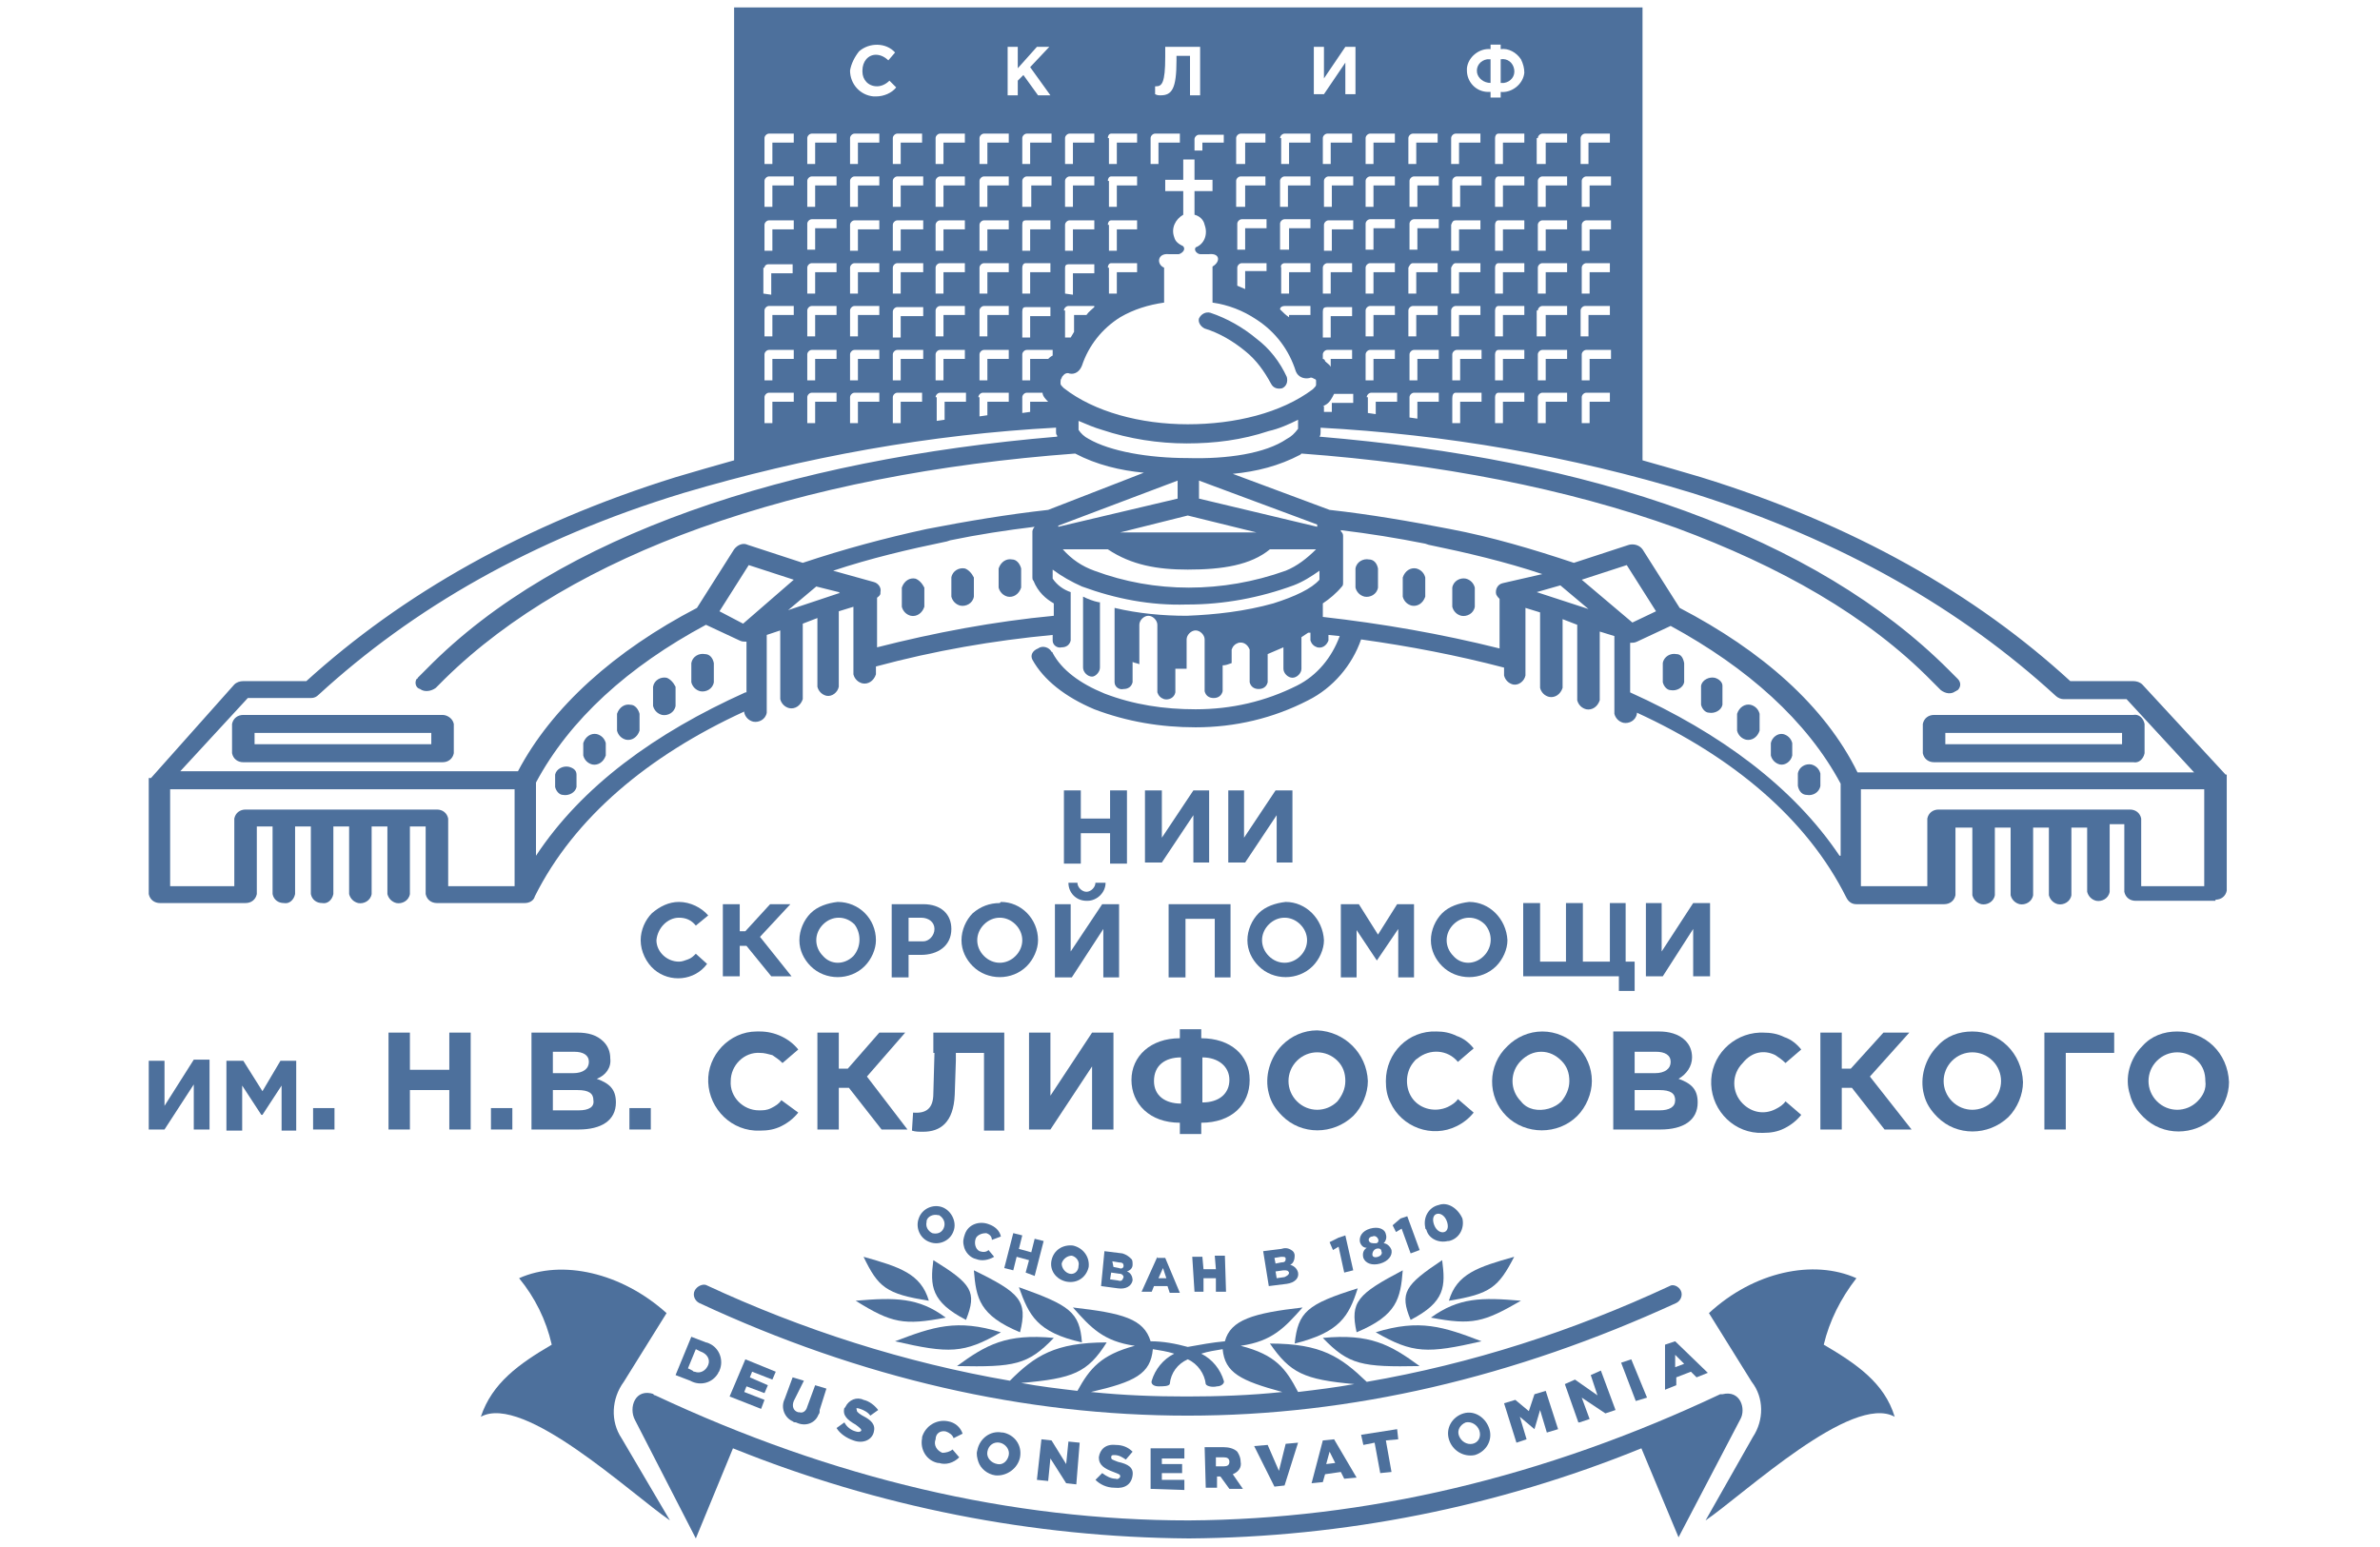 <?xml version="1.0" encoding="UTF-8"?> <svg xmlns="http://www.w3.org/2000/svg" width="320" height="208" viewBox="0 0 320 208" fill="none"><g clip-path="url(#clip0_45_24)"><path d="M219.935 188.369L221.449 187.915L219.33 182.765L217.968 183.219L219.935 188.369Z" fill="#4D709C"></path><path d="M68.887 148.987H66.011V151.865H68.887V148.987Z" fill="#4D709C"></path><path d="M83.87 185.794L89.622 176.554C83.568 171.101 75.546 169.284 69.795 171.859C71.913 174.434 73.427 177.463 74.184 180.796C69.795 183.371 66.162 185.946 64.649 190.49C70.4 187.309 84.778 200.79 90.076 204.425L83.568 193.368C82.054 191.096 82.205 188.066 83.87 185.794Z" fill="#4D709C"></path><path d="M231.589 187.46C231.438 187.46 231.438 187.46 231.287 187.46C207.525 198.669 183.611 204.274 159.849 204.425C135.935 204.425 112.022 198.821 88.108 187.612C88.108 187.612 87.957 187.612 87.806 187.46H87.957C85.384 186.551 84.476 189.278 85.384 190.944L93.557 206.848L98.552 194.731C118.076 202.607 138.811 206.697 159.849 206.848C180.735 206.697 201.319 202.607 220.692 194.731L225.687 206.697L234.011 190.793C234.768 189.429 234.011 186.854 231.589 187.46Z" fill="#4D709C"></path><path d="M26.054 142.474L22.119 148.684V142.625H20V151.865H22.119L26.054 145.806V151.865H28.173V142.474H26.054Z" fill="#4D709C"></path><path d="M103.849 185.491L104.303 184.431L100.216 182.765L98.097 187.763L102.335 189.429L102.789 188.218L100.065 187.157L100.368 186.4L102.789 187.309L103.243 186.249L100.822 185.188L101.124 184.431L103.849 185.491Z" fill="#4D709C"></path><path d="M87.503 148.987H84.627V151.865H87.503V148.987Z" fill="#4D709C"></path><path d="M93.405 173.525C93.103 174.131 93.405 174.888 94.011 175.191C115.805 185.34 137.751 190.338 159.697 190.338C181.643 190.338 203.589 185.188 225.384 175.191C225.989 174.888 226.292 174.131 225.989 173.525C225.686 172.919 224.93 172.616 224.476 172.919C211.459 178.978 197.838 183.371 183.762 185.794C180.281 182.462 177.708 180.644 170.746 180.644C173.47 184.582 175.286 185.491 182.097 186.097C179.524 186.551 177.103 186.854 174.53 187.157C172.865 183.976 171.503 182.159 166.811 180.947C171.049 180.341 172.713 178.524 175.135 175.797C168.476 176.554 165.449 177.463 164.692 180.341C163.027 180.493 161.362 180.796 159.697 181.099C158.032 180.644 156.368 180.341 154.703 180.341C153.795 177.312 150.919 176.554 144.259 175.797C146.681 178.524 148.346 180.341 152.584 180.947C148.043 182.159 146.53 183.976 144.865 187.006C142.292 186.703 139.719 186.4 137.297 185.946C144.259 185.34 146.227 184.582 148.8 180.493C141.838 180.493 139.113 182.31 135.784 185.643C121.708 183.219 107.935 178.826 94.919 172.768C94.465 172.616 93.708 172.919 93.405 173.525ZM155.005 181.401C155.913 181.553 156.973 181.704 157.881 182.007C156.368 182.765 155.308 184.128 154.854 185.643C154.703 186.097 155.157 186.4 155.762 186.4C156.368 186.4 157.124 186.4 157.276 186.097C157.427 184.582 158.335 183.371 159.697 182.765C161.059 183.371 161.968 184.734 162.119 186.097C162.27 186.4 163.027 186.551 163.632 186.4C164.238 186.4 164.692 185.946 164.541 185.643C164.086 184.128 163.027 182.765 161.513 182.007C162.422 181.704 163.481 181.553 164.389 181.401C164.692 184.582 166.811 185.643 172.411 187.157C168.173 187.612 163.784 187.763 159.546 187.763C155.308 187.763 151.07 187.612 146.681 187.157C152.584 185.794 154.703 184.734 155.005 181.401Z" fill="#4D709C"></path><path d="M94.919 180.493L92.951 179.735L90.832 184.885L92.8 185.643C94.162 186.4 95.827 185.946 96.584 184.582C96.584 184.431 96.735 184.431 96.735 184.279C97.341 182.916 96.735 181.25 95.373 180.644C95.07 180.493 94.919 180.493 94.919 180.493ZM95.222 183.522C94.919 184.279 94.162 184.734 93.406 184.431C93.254 184.431 93.254 184.431 93.103 184.279L92.497 183.976L93.557 181.401L94.162 181.704C95.07 182.007 95.524 182.765 95.222 183.522Z" fill="#4D709C"></path><path d="M125.643 141.565L125.492 147.018C125.492 148.987 124.584 149.744 122.768 149.593L122.616 152.016C123.07 152.168 123.524 152.168 124.13 152.168C126.4 152.168 128.216 150.956 128.368 147.169L128.519 142.625V141.565H132.303V152.016H135.027V138.838H125.492V141.565H125.643Z" fill="#4D709C"></path><path d="M256.714 138.838H253.233L248.843 143.685H247.633V138.838H244.757V151.865H247.633V146.26H248.995L253.384 151.865H257.016L251.416 144.746L256.714 138.838Z" fill="#4D709C"></path><path d="M238.703 141.868C239.157 142.171 239.611 142.474 240.065 142.928L242.184 141.11C241.578 140.353 240.822 139.747 239.914 139.444C239.005 138.99 238.097 138.838 237.038 138.838C236.887 138.838 236.735 138.838 236.584 138.838C232.951 138.99 229.924 142.019 230.076 145.806C230.227 149.441 233.254 152.471 237.038 152.319C238.097 152.319 239.005 152.168 239.914 151.713C240.822 151.259 241.578 150.653 242.184 149.896L240.065 148.078C239.762 148.532 239.308 148.835 238.703 149.138C237.189 149.896 235.524 149.593 234.314 148.381C232.8 146.866 232.8 144.443 234.314 142.928C235.524 141.413 237.189 141.11 238.703 141.868Z" fill="#4D709C"></path><path d="M146.378 170.344C146.53 168.981 145.622 167.769 144.259 167.466C142.897 167.315 141.686 168.072 141.384 169.435C141.081 170.799 141.989 172.01 143.351 172.313C144.865 172.616 146.076 171.707 146.378 170.344ZM143.805 171.253C143.2 171.101 142.746 170.496 142.746 169.89C142.897 169.284 143.503 168.829 144.108 168.829C144.714 168.981 145.168 169.587 145.016 170.193C145.016 170.95 144.411 171.404 143.805 171.253Z" fill="#4D709C"></path><path d="M245.211 180.796C245.968 177.615 247.481 174.585 249.6 171.859C243.849 169.284 235.827 170.95 229.773 176.554L235.524 185.794C237.189 187.915 237.189 190.944 235.676 193.216L229.319 204.425C234.616 200.79 248.995 187.309 254.746 190.49C253.384 185.946 249.6 183.371 245.211 180.796Z" fill="#4D709C"></path><path d="M82.054 142.322C82.054 141.413 81.751 140.656 81.146 140.05C80.238 139.141 79.027 138.838 77.665 138.838H71.46V151.865H77.816C80.843 151.865 82.811 150.653 82.811 148.229C82.811 146.412 81.903 145.654 80.238 145.049C81.449 144.594 82.205 143.534 82.054 142.322ZM74.335 141.413H77.211C78.422 141.413 79.178 141.868 79.178 142.776C79.178 143.685 78.422 144.291 77.059 144.291H74.335V141.413ZM77.816 149.29H74.335V146.563H77.665C79.178 146.563 79.784 147.018 79.784 147.926C79.935 148.835 79.178 149.29 77.816 149.29Z" fill="#4D709C"></path><path d="M112.627 121.268C111.265 121.419 109.903 121.874 108.995 122.782C108.087 123.691 107.481 125.054 107.481 126.418C107.481 127.781 108.087 128.993 108.995 129.901C110.962 131.871 114.292 131.871 116.26 129.901C117.168 128.993 117.773 127.629 117.773 126.418C117.773 123.54 115.503 121.268 112.627 121.268ZM114.746 128.538C113.535 129.75 111.719 129.75 110.66 128.538C109.449 127.326 109.449 125.509 110.66 124.297C111.87 123.085 113.687 123.085 114.897 124.297C115.806 125.509 115.806 127.326 114.746 128.538Z" fill="#4D709C"></path><path d="M124.13 121.571H119.892V131.416H122.162V128.387H123.827C126.097 128.387 127.914 127.175 127.914 124.903C127.914 122.934 126.552 121.571 124.13 121.571ZM124.13 126.569C123.979 126.569 123.979 126.569 124.13 126.569C123.979 126.569 122.162 126.569 122.162 126.569V123.388H123.827C124.887 123.388 125.643 123.994 125.643 124.903C125.643 125.812 124.887 126.569 124.13 126.569Z" fill="#4D709C"></path><path d="M113.989 143.685H112.779V138.838H109.903V151.865H112.779V146.26H114.141L118.53 151.865H122.011L116.562 144.746L121.708 138.838H118.227L113.989 143.685Z" fill="#4D709C"></path><path d="M187.849 192.156L183.005 192.913L183.308 194.276L184.822 193.974L185.578 198.063L187.092 197.912L186.335 193.671L188 193.519L187.849 192.156Z" fill="#4D709C"></path><path d="M137.146 195.943C137.146 195.791 137.146 195.791 137.146 195.943C137.449 194.276 136.389 192.913 134.876 192.61H134.724C133.211 192.307 131.697 193.368 131.395 195.034C131.243 195.488 131.395 196.094 131.546 196.549C131.849 197.457 132.757 198.215 133.816 198.366C135.33 198.518 136.843 197.457 137.146 195.943ZM132.757 195.185C132.908 194.276 133.665 193.822 134.422 193.974C135.179 194.125 135.784 194.882 135.633 195.64C135.481 196.397 134.876 197.003 134.119 196.851C133.211 196.7 132.606 195.943 132.757 195.185Z" fill="#4D709C"></path><path d="M172.714 199.729L174.53 193.974L172.865 194.125L171.957 197.76L170.443 194.276L168.627 194.428L171.352 199.881L172.714 199.729Z" fill="#4D709C"></path><path d="M35.287 146.715L32.714 142.625H30.443V152.016H32.562V145.957L35.135 149.896H35.287L37.86 145.957V152.016H39.827V142.625H37.708L35.287 146.715Z" fill="#4D709C"></path><path d="M44.973 148.987H42.097V151.865H44.973V148.987Z" fill="#4D709C"></path><path d="M176.346 199.426L177.859 199.275L178.162 198.215L180.281 197.912L180.735 198.821L182.4 198.669L179.373 193.519L177.859 193.671L176.346 199.426ZM178.768 195.185L179.524 196.7L178.314 196.851L178.768 195.185Z" fill="#4D709C"></path><path d="M217.211 189.581L215.243 184.279L213.881 184.885L214.789 187.612L211.762 185.491L210.4 186.097L212.216 191.247H212.368L213.73 190.793L212.67 187.915L215.849 190.035L217.211 189.581Z" fill="#4D709C"></path><path d="M141.384 193.671L140.022 193.519L139.416 198.972L140.93 199.124L141.232 196.094L143.351 199.426L144.714 199.578L145.168 193.974L143.654 193.822L143.351 196.851L141.384 193.671Z" fill="#4D709C"></path><path d="M163.481 198.518H164.087L165.297 200.184H167.114L165.752 198.215C166.508 197.912 166.962 197.306 166.811 196.549C166.811 196.094 166.66 195.64 166.357 195.185C165.903 194.731 165.146 194.579 164.541 194.579H161.968L162.119 200.032H163.633V198.518H163.481ZM163.481 195.943H164.541C164.995 195.943 165.297 196.094 165.297 196.549C165.297 197.003 164.995 197.154 164.541 197.154H163.481V195.943Z" fill="#4D709C"></path><path d="M149.86 195.64C150.465 195.64 150.919 195.943 151.373 196.246L152.281 195.185C151.676 194.579 150.919 194.277 150.011 194.277C148.649 194.125 147.892 194.882 147.741 195.943C147.741 197.003 148.497 197.457 149.708 197.912C150.465 198.215 150.616 198.215 150.616 198.518C150.616 198.669 150.314 198.972 150.011 198.821C149.406 198.821 148.8 198.518 148.195 198.063L147.287 198.972C147.892 199.578 148.8 200.032 149.86 200.032C151.222 200.184 152.13 199.578 152.281 198.366C152.433 197.306 151.676 196.852 150.314 196.549C149.557 196.246 149.406 196.246 149.406 195.943C149.406 195.64 149.557 195.64 149.86 195.64Z" fill="#4D709C"></path><path d="M159.243 196.094V194.731H154.703V200.335V200.184L159.243 200.335V198.972H156.216V198.063H158.941V196.851H156.216V196.094H159.243Z" fill="#4D709C"></path><path d="M136.995 173.071C138.357 176.857 139.416 179.129 145.47 180.493C145.168 176.403 143.805 175.494 136.995 173.071Z" fill="#4D709C"></path><path d="M108.087 185.643L106.573 185.188L105.514 188.066C104.908 189.278 105.514 190.641 106.573 191.096C106.725 191.247 106.876 191.247 107.027 191.247C108.238 191.853 109.6 191.399 110.054 190.187C110.206 190.035 110.206 189.884 110.206 189.581L111.114 186.703L109.6 186.249L108.541 189.126C108.389 189.732 107.935 190.035 107.481 189.884H107.33C106.725 189.732 106.422 189.126 106.725 188.369L108.087 185.643Z" fill="#4D709C"></path><path d="M207.07 189.581L207.978 192.61L209.492 192.156L207.827 187.006L206.314 187.46L205.557 189.732L203.741 188.218L202.227 188.672L203.892 193.974L205.254 193.519L204.346 190.49L206.314 192.156L207.07 189.581Z" fill="#4D709C"></path><path d="M60.411 143.837H55.114V138.838H52.238V151.865H55.114V146.563H60.411V151.865H63.286V138.838H60.411V143.837Z" fill="#4D709C"></path><path d="M115.654 189.429C116.108 189.581 116.714 189.884 117.016 190.338L118.076 189.581C117.622 188.975 116.865 188.369 116.108 188.218C115.2 187.763 114.141 188.218 113.687 189.126C113.687 189.126 113.687 189.278 113.535 189.278C113.233 190.338 113.989 190.944 115.049 191.55C115.654 192.004 115.806 192.156 115.806 192.307C115.806 192.459 115.503 192.61 115.049 192.459C114.443 192.307 113.838 191.853 113.535 191.247L112.476 192.004C112.93 192.762 113.838 193.368 114.746 193.671C115.957 194.125 117.168 193.671 117.47 192.61C117.773 191.55 117.168 190.944 115.957 190.338C115.2 189.884 115.2 189.732 115.2 189.581C115.049 189.278 115.2 189.278 115.654 189.429Z" fill="#4D709C"></path><path d="M196.778 190.035C195.265 190.49 194.357 192.004 194.811 193.519C195.265 195.034 196.778 195.943 198.292 195.64C199.805 195.185 200.714 193.671 200.26 192.156C199.805 190.641 198.292 189.581 196.778 190.035ZM197.989 194.125C197.233 194.276 196.476 193.822 196.173 193.065C195.87 192.307 196.324 191.55 197.081 191.247C197.838 191.096 198.595 191.55 198.897 192.307C199.2 193.216 198.746 193.974 197.989 194.125Z" fill="#4D709C"></path><path d="M127.157 192.459C127.611 192.61 128.065 192.913 128.216 193.368L129.427 192.762C129.124 191.853 128.368 191.247 127.459 191.096C125.946 190.793 124.432 191.701 123.978 193.216C123.978 193.216 123.978 193.216 123.978 193.368C123.676 194.882 124.584 196.397 126.097 196.7C126.097 196.7 126.097 196.7 126.249 196.7C127.157 197.003 128.216 196.7 128.973 195.943L128.065 194.882C127.762 195.185 127.157 195.337 126.703 195.337C125.946 195.034 125.492 194.276 125.795 193.519C125.795 192.762 126.4 192.307 127.157 192.459Z" fill="#4D709C"></path><path d="M127.157 177.16C123.525 174.434 120.346 174.434 115.049 174.888C119.892 177.918 121.557 178.221 127.157 177.16Z" fill="#4D709C"></path><path d="M197.535 121.268C196.173 121.419 194.811 121.874 193.903 122.782C192.995 123.691 192.389 125.054 192.389 126.418C192.389 127.781 192.995 128.993 193.903 129.901C195.87 131.871 199.2 131.871 201.168 129.901C202.076 128.993 202.681 127.629 202.681 126.418C202.53 123.54 200.259 121.268 197.535 121.268ZM199.503 128.538C198.292 129.75 196.476 129.75 195.416 128.538C194.205 127.326 194.205 125.509 195.416 124.297C196.627 123.085 198.443 123.085 199.654 124.297C200.713 125.509 200.713 127.326 199.503 128.538Z" fill="#4D709C"></path><path d="M185.276 125.66L182.703 121.571H180.281V131.416H182.4V125.054L185.124 129.144L188 124.903V131.416H190.119V121.571H187.849L185.276 125.66Z" fill="#4D709C"></path><path d="M143.049 106.272V116.118H145.319V112.028H149.254V116.118H151.525V106.272H149.254V110.059H145.319V106.272H143.049Z" fill="#4D709C"></path><path d="M221.297 121.419V131.265H223.568L227.654 124.903V131.265H229.924V121.419H227.654L223.416 127.932V121.419H221.297Z" fill="#4D709C"></path><path d="M192.389 177.16C197.989 178.221 199.503 177.766 204.497 174.888C199.2 174.434 196.173 174.434 192.389 177.16Z" fill="#4D709C"></path><path d="M141.687 179.887C135.33 179.281 132.606 180.796 128.67 183.674C136.389 183.825 138.206 183.522 141.687 179.887Z" fill="#4D709C"></path><path d="M153.946 106.272V115.966H156.216L160.454 109.604V115.966H162.573V106.272H160.454L156.216 112.634V106.272H153.946Z" fill="#4D709C"></path><path d="M174.076 168.829C174.076 168.526 173.924 168.224 173.622 168.072C173.168 167.769 172.714 167.769 172.26 167.921L169.838 168.224L170.595 172.919L173.016 172.616C174.076 172.465 174.681 171.859 174.53 171.101C174.378 170.496 173.924 170.193 173.47 170.041C173.924 169.89 174.076 169.284 174.076 168.829ZM171.351 169.132L172.26 168.981C172.714 168.981 172.865 168.981 172.865 169.284C172.865 169.587 172.714 169.738 172.26 169.738L171.503 169.89L171.351 169.132ZM172.714 171.707L171.654 171.859L171.503 170.95L172.562 170.799C173.016 170.799 173.168 170.799 173.319 171.101C173.319 171.404 173.016 171.556 172.714 171.707Z" fill="#4D709C"></path><path d="M165.146 106.272V115.966H167.416L171.654 109.604V115.966H173.773V106.272H171.503L167.265 112.634V106.272H165.146Z" fill="#4D709C"></path><path d="M204.8 121.419V131.265H217.665V133.234H219.784V129.296H218.573V121.419H216.454V129.296H212.822V121.419H210.551V129.296H207.07V121.419H204.8Z" fill="#4D709C"></path><path d="M177.103 138.535C175.287 138.535 173.622 139.293 172.411 140.504C170.746 142.171 169.989 144.746 170.595 147.018C170.897 148.229 171.503 149.138 172.411 150.047C174.984 152.622 179.222 152.622 181.946 150.047C183.157 148.835 183.914 147.018 183.914 145.351C183.762 141.565 180.735 138.687 177.103 138.535ZM179.827 142.625C180.584 143.382 180.887 144.291 180.887 145.351C180.887 146.412 180.433 147.321 179.827 148.078C178.314 149.593 175.892 149.593 174.379 148.078C172.865 146.563 172.865 144.14 174.379 142.625C175.892 141.11 178.314 141.11 179.827 142.625Z" fill="#4D709C"></path><path d="M186.335 145.351C186.335 146.412 186.487 147.321 186.941 148.229C188.454 151.562 192.541 153.076 195.87 151.41C196.778 150.956 197.535 150.35 198.141 149.593L196.022 147.775C195.719 148.229 195.265 148.532 194.66 148.835C192.995 149.593 191.027 149.138 189.968 147.775C188.908 146.412 188.908 144.291 189.968 142.928C190.119 142.776 190.27 142.474 190.573 142.322C192.238 140.959 194.66 141.11 196.022 142.776L198.141 140.959C197.535 140.201 196.778 139.596 195.87 139.293C194.962 138.838 194.054 138.687 193.146 138.687C189.362 138.535 186.335 141.565 186.335 145.351Z" fill="#4D709C"></path><path d="M265.189 138.687C263.373 138.687 261.708 139.293 260.497 140.656C258.833 142.322 258.076 144.897 258.681 147.169C258.984 148.381 259.589 149.29 260.497 150.199C263.07 152.774 267.308 152.774 270.033 150.199C271.243 148.987 272 147.169 272 145.503C271.849 141.565 268.822 138.687 265.189 138.687ZM267.914 148.078C266.4 149.593 263.979 149.593 262.465 148.078C260.951 146.563 260.951 144.14 262.465 142.625C263.979 141.11 266.4 141.11 267.914 142.625C269.427 144.14 269.427 146.563 267.914 148.078Z" fill="#4D709C"></path><path d="M180.886 166.103L179.978 166.406L178.768 167.012L179.222 168.072L179.978 167.618L180.735 171.101L181.946 170.798L180.886 166.103Z" fill="#4D709C"></path><path d="M190.876 183.674C186.941 180.796 184.216 179.281 177.86 179.887C181.341 183.522 183.157 183.825 190.876 183.674Z" fill="#4D709C"></path><path d="M202.53 150.047C205.103 152.622 209.492 152.622 212.065 150.047C213.276 148.835 214.033 147.018 214.033 145.351C214.033 141.716 211.006 138.687 207.373 138.687C205.557 138.687 203.892 139.444 202.681 140.656C199.957 143.231 199.957 147.472 202.53 150.047ZM204.497 142.625C205.254 141.868 206.162 141.413 207.222 141.413C208.281 141.413 209.189 141.868 209.946 142.625C210.703 143.382 211.006 144.291 211.006 145.351C211.006 146.412 210.551 147.321 209.946 148.078C209.038 148.987 207.524 149.441 206.162 149.138C205.557 148.987 204.951 148.684 204.497 148.078C202.984 146.563 202.984 144.14 204.497 142.625Z" fill="#4D709C"></path><path d="M216.908 151.865H223.265C226.292 151.865 228.26 150.653 228.26 148.229C228.26 146.412 227.351 145.654 225.687 145.049C226.746 144.443 227.503 143.382 227.503 142.171C227.503 141.262 227.2 140.504 226.595 139.899C225.687 138.99 224.324 138.687 223.114 138.687H216.908V151.865ZM219.784 141.413H222.66C223.87 141.413 224.627 141.868 224.627 142.776C224.627 143.685 223.87 144.291 222.508 144.291H219.784V141.413ZM219.784 146.563H223.114C224.627 146.563 225.233 147.018 225.233 147.926C225.233 148.835 224.476 149.29 223.114 149.29H219.784V146.563Z" fill="#4D709C"></path><path d="M174.076 180.644C180.13 179.129 181.341 177.009 182.551 173.222C175.741 175.343 174.53 176.403 174.076 180.644Z" fill="#4D709C"></path><path d="M203.589 168.981C198.746 170.344 195.87 171.253 194.811 174.888C200.411 173.979 201.47 173.071 203.589 168.981Z" fill="#4D709C"></path><path d="M189.665 177.463C194.357 175.04 194.357 172.919 193.903 169.435C188.908 172.768 188.151 173.828 189.665 177.463Z" fill="#4D709C"></path><path d="M186.335 165.952C186.184 165.194 185.276 164.891 184.216 165.194C183.157 165.497 182.703 166.254 182.854 167.012C183.005 167.466 183.308 167.769 183.762 167.769C183.308 168.072 183.157 168.527 183.308 169.132C183.611 169.89 184.519 170.193 185.578 169.89C186.638 169.587 187.243 168.829 187.092 168.072C186.941 167.618 186.486 167.163 186.032 167.163C186.335 166.86 186.486 166.406 186.335 165.952ZM184.065 166.86C183.914 166.557 184.216 166.254 184.519 166.254C184.822 166.103 185.124 166.254 185.276 166.557C185.427 166.86 185.276 167.163 184.973 167.163C184.519 167.163 184.216 167.163 184.065 166.86ZM185.276 168.981C184.822 169.132 184.519 168.981 184.519 168.678C184.519 168.375 184.67 168.072 184.973 167.921C185.427 167.769 185.73 167.921 185.73 168.224C185.881 168.527 185.73 168.829 185.276 168.981Z" fill="#4D709C"></path><path d="M188.303 163.831L187.243 164.74L187.697 165.649L188.454 165.194L189.665 168.526L190.876 168.072L189.211 163.528L188.303 163.831Z" fill="#4D709C"></path><path d="M193.449 162.013C192.086 162.316 191.33 163.679 191.632 165.043C191.632 165.194 191.632 165.194 191.784 165.346C192.086 166.557 193.449 167.163 194.659 166.86H194.811C196.173 166.557 196.93 165.194 196.627 163.831C196.022 162.468 194.659 161.559 193.449 162.013ZM194.205 165.649C193.751 165.8 193.146 165.497 192.843 164.74C192.541 163.982 192.692 163.376 193.146 163.225C193.6 163.074 194.205 163.376 194.508 164.134C194.811 164.891 194.659 165.497 194.205 165.649Z" fill="#4D709C"></path><path d="M182.4 179.129C187.849 176.857 188.303 174.585 188.605 170.799C182.551 173.979 181.492 175.04 182.4 179.129Z" fill="#4D709C"></path><path d="M199.2 180.341C194.054 178.372 190.876 177.312 184.973 179.129C189.968 182.007 191.935 182.007 199.2 180.341Z" fill="#4D709C"></path><path d="M125.492 169.435C125.038 172.919 125.189 175.04 129.881 177.463C131.395 173.676 130.638 172.616 125.492 169.435Z" fill="#4D709C"></path><path d="M126.703 162.316C125.492 161.862 123.978 162.468 123.524 163.831C123.07 165.043 123.676 166.557 125.038 167.012C126.249 167.466 127.762 166.86 128.216 165.497C128.67 164.285 127.914 162.771 126.703 162.316ZM126.854 165.194C126.551 165.8 125.946 165.951 125.341 165.8C124.735 165.497 124.432 164.891 124.584 164.285C124.584 164.285 124.584 164.285 124.584 164.134C124.735 163.528 125.492 163.225 126.097 163.376C126.097 163.376 126.097 163.376 126.249 163.376C127.005 163.831 127.157 164.588 126.854 165.194Z" fill="#4D709C"></path><path d="M132.606 165.8C133.06 165.951 133.362 166.254 133.362 166.709L134.573 166.254C134.422 165.497 133.816 164.891 132.908 164.588C131.697 164.134 130.184 164.588 129.73 165.951C129.579 166.406 129.427 166.86 129.579 167.466C129.73 168.375 130.487 169.132 131.243 169.284C132 169.587 132.908 169.435 133.665 168.981L132.908 168.072C132.606 168.375 132.152 168.375 131.697 168.224C131.092 167.921 130.941 167.012 131.243 166.406C131.546 165.951 132.152 165.8 132.606 165.8Z" fill="#4D709C"></path><path d="M141.838 131.416H144.108L148.346 124.903V131.416H150.465V121.571H148.195L143.957 127.932V121.571H141.838V131.416Z" fill="#4D709C"></path><path d="M136.238 165.8L135.027 170.496L136.238 170.799L136.692 168.981L138.357 169.435L137.903 171.101L139.114 171.556L140.324 166.86L139.114 166.557L138.66 168.375L136.995 167.921L137.449 166.103L136.238 165.8Z" fill="#4D709C"></path><path d="M137.146 179.129C138.206 174.888 137.146 173.828 130.941 170.799C131.243 174.585 131.697 176.857 137.146 179.129Z" fill="#4D709C"></path><path d="M134.573 179.129C128.67 177.312 125.492 178.372 120.346 180.341C127.611 182.007 129.578 182.007 134.573 179.129Z" fill="#4D709C"></path><path d="M91.287 123.388C92.195 123.388 92.951 123.691 93.557 124.449L95.222 123.085C94.314 122.025 92.8 121.268 91.287 121.268C89.924 121.268 88.714 121.874 87.654 122.782C86.746 123.691 86.141 125.054 86.141 126.418C86.141 127.932 86.897 129.447 87.957 130.356C90.076 132.174 93.406 131.871 95.07 129.599L93.557 128.235C93.254 128.538 92.951 128.841 92.497 128.993C92.043 129.144 91.741 129.296 91.287 129.296C89.622 129.296 88.26 127.932 88.26 126.418C88.411 124.751 89.773 123.388 91.287 123.388Z" fill="#4D709C"></path><path d="M223.87 180.796V186.854L225.384 186.249V185.188L227.351 184.431L228.108 185.188L229.622 184.582L225.233 180.341L223.87 180.796ZM225.233 182.159L226.443 183.371L225.233 183.825V182.159Z" fill="#4D709C"></path><path d="M97.189 121.571V131.265H99.46V127.175H100.368L103.697 131.265H106.422L102.184 125.963L106.27 121.571H103.546L100.216 125.206H99.46V121.571H97.189Z" fill="#4D709C"></path><path d="M116.108 168.981C118.076 173.071 119.135 173.979 124.887 174.888C123.827 171.253 120.951 170.344 116.108 168.981Z" fill="#4D709C"></path><path d="M138.357 138.838V151.865H141.233L146.833 143.382V151.865H149.708V138.838H146.833L141.233 147.321V138.838H138.357Z" fill="#4D709C"></path><path d="M148.649 118.693H147.286C147.286 119.299 146.681 119.904 146.076 119.904C145.47 119.904 144.865 119.299 144.865 118.693H143.654C143.654 120.056 144.714 121.116 146.076 121.116H146.227C147.438 121.116 148.649 120.056 148.649 118.693Z" fill="#4D709C"></path><path d="M130.789 122.782C129.881 123.691 129.276 125.054 129.276 126.418C129.276 127.781 129.881 128.993 130.789 129.901C132.757 131.871 136.086 131.871 138.054 129.901C138.962 128.993 139.568 127.629 139.568 126.418C139.568 123.54 137.297 121.268 134.573 121.268L134.422 121.419C133.059 121.419 131.849 121.874 130.789 122.782ZM136.541 124.297C137.146 124.903 137.449 125.66 137.449 126.418C137.449 127.175 137.146 127.932 136.541 128.538C135.935 129.144 135.178 129.447 134.422 129.447C133.665 129.447 132.908 129.144 132.303 128.538C131.092 127.326 131.092 125.509 132.303 124.297C132.908 123.691 133.665 123.388 134.422 123.388C135.178 123.388 135.935 123.691 136.541 124.297Z" fill="#4D709C"></path><path d="M172.865 121.268C171.503 121.419 170.141 121.874 169.233 122.782C168.324 123.691 167.719 125.054 167.719 126.418C167.719 127.781 168.324 128.993 169.233 129.901C171.2 131.871 174.53 131.871 176.497 129.901C177.405 128.993 178.011 127.629 178.011 126.418C177.86 123.54 175.589 121.268 172.865 121.268ZM174.833 128.538C174.227 129.144 173.47 129.447 172.714 129.447C171.957 129.447 171.2 129.144 170.595 128.538C169.384 127.326 169.384 125.509 170.595 124.297C171.2 123.691 171.957 123.388 172.714 123.388C173.47 123.388 174.227 123.691 174.833 124.297C175.438 124.903 175.741 125.66 175.741 126.418C175.741 127.175 175.438 127.932 174.833 128.538Z" fill="#4D709C"></path><path d="M163.481 173.676H164.843L164.692 168.829H163.33L163.481 170.647H161.816L161.665 168.981H160.303L160.605 173.676H161.816V171.859H163.481V173.676Z" fill="#4D709C"></path><path d="M157.125 131.265V131.416H159.395V123.54H163.33V131.416H165.449V121.571H157.125V131.265Z" fill="#4D709C"></path><path d="M152.13 145.2C152.13 148.381 154.551 150.956 158.638 150.956V152.471H161.514V150.956C165.6 150.956 168.022 148.532 168.022 145.2C168.022 141.868 165.449 139.596 161.514 139.596V138.384H158.638V139.596C154.703 139.596 152.13 142.019 152.13 145.2ZM161.665 142.171C163.784 142.171 165.297 143.382 165.297 145.2C165.297 147.018 163.935 148.229 161.665 148.229V142.171ZM158.789 142.171V148.381C156.67 148.381 155.157 147.321 155.157 145.351C155.157 143.231 156.67 142.171 158.789 142.171Z" fill="#4D709C"></path><path d="M150.919 168.526L148.497 168.224L148.043 172.919L150.313 173.222C151.373 173.374 152.13 172.919 152.281 172.162C152.281 171.556 151.978 171.101 151.524 170.95C151.978 170.799 152.281 170.496 152.281 170.041C152.281 169.738 152.281 169.435 152.13 169.284C151.676 168.829 151.373 168.678 150.919 168.526ZM149.557 169.587L150.465 169.738C150.919 169.738 151.07 169.89 151.07 170.193C151.07 170.496 150.768 170.647 150.465 170.496L149.708 170.344L149.557 169.587ZM150.313 172.162L149.254 172.01L149.405 171.101L150.465 171.253C150.919 171.253 151.07 171.556 151.07 171.707C150.919 172.162 150.768 172.313 150.313 172.162Z" fill="#4D709C"></path><path d="M95.222 145.503C95.373 149.138 98.4 152.168 102.184 152.016C103.243 152.016 104.151 151.865 105.06 151.41C105.968 150.956 106.724 150.35 107.33 149.593L105.06 147.926C104.757 148.381 104.303 148.684 103.697 148.987C103.092 149.29 102.638 149.29 102.033 149.29C99.914 149.29 98.097 147.472 98.249 145.351C98.249 143.231 100.065 141.413 102.184 141.565C102.789 141.565 103.243 141.716 103.849 141.868C104.303 142.171 104.757 142.474 105.211 142.928L107.33 141.11C106.119 139.596 104.151 138.687 102.184 138.687C102.033 138.687 101.881 138.687 101.73 138.687C98.097 138.687 95.07 141.868 95.222 145.503Z" fill="#4D709C"></path><path d="M155.611 168.981L153.492 173.676H154.854L155.157 172.919H156.973L157.276 173.828H158.638L156.67 169.132H155.611V168.981ZM155.762 171.859L156.368 170.496L156.822 171.859H155.762Z" fill="#4D709C"></path><path d="M274.876 151.865H277.751V141.565H284.26V138.838H274.876V151.865Z" fill="#4D709C"></path><path d="M230.53 91.125C229.773 90.974 228.865 91.428 228.714 92.185V94.76C228.865 95.366 229.319 95.821 229.773 95.821C230.53 95.972 231.438 95.518 231.589 94.76V92.185C231.589 91.731 231.135 91.276 230.53 91.125Z" fill="#4D709C"></path><path d="M225.384 87.944C224.627 87.793 223.719 88.247 223.568 89.156V91.731C223.719 92.337 224.173 92.791 224.627 92.791C225.384 92.943 226.292 92.488 226.443 91.731V89.156C226.292 88.398 225.989 87.944 225.384 87.944Z" fill="#4D709C"></path><path d="M190.422 76.432C189.665 76.281 188.908 76.735 188.605 77.644V80.219C188.757 80.825 189.211 81.279 189.816 81.431C190.573 81.582 191.33 81.128 191.632 80.219V77.644C191.481 77.038 191.027 76.584 190.422 76.432Z" fill="#4D709C"></path><path d="M129.73 76.432C128.973 76.281 128.065 76.735 127.914 77.644V80.219C128.065 80.825 128.519 81.279 129.124 81.431C129.881 81.582 130.789 81.128 130.941 80.219V77.644C130.638 77.038 130.184 76.584 129.73 76.432Z" fill="#4D709C"></path><path d="M136.086 75.221C135.33 75.069 134.573 75.523 134.27 76.432V79.007C134.422 79.613 134.876 80.068 135.481 80.219C136.238 80.371 136.995 79.916 137.297 79.007V76.432C137.146 75.826 136.692 75.221 136.086 75.221Z" fill="#4D709C"></path><path d="M184.065 75.221C183.308 75.069 182.4 75.523 182.249 76.432V79.007C182.4 79.613 182.854 80.068 183.46 80.219C184.216 80.371 185.124 79.916 185.276 79.007V76.432C185.124 75.675 184.67 75.221 184.065 75.221Z" fill="#4D709C"></path><path d="M59.503 96.124H32.714C31.957 96.124 31.352 96.578 31.2 97.335V101.274C31.352 102.031 31.957 102.485 32.714 102.485H59.503C60.26 102.485 60.865 102.031 61.016 101.274V97.335C60.865 96.578 60.108 96.124 59.503 96.124ZM57.989 100.062H34.227V98.547H57.989V100.062Z" fill="#4D709C"></path><path d="M147.892 89.762V80.977H147.741C146.984 80.825 146.227 80.522 145.622 80.219V89.762C145.622 90.368 146.227 90.974 146.832 90.974C147.286 90.974 147.892 90.368 147.892 89.762Z" fill="#4D709C"></path><path d="M292.735 138.687C290.919 138.687 289.254 139.293 288.043 140.656C286.379 142.322 285.622 144.897 286.379 147.169C286.681 148.381 287.287 149.29 288.195 150.199C290.768 152.774 295.006 152.774 297.73 150.199C298.941 148.987 299.697 147.169 299.697 145.503C299.546 141.565 296.519 138.687 292.735 138.687ZM295.46 148.078C293.946 149.593 291.524 149.593 290.011 148.078C288.497 146.563 288.497 144.14 290.011 142.625C291.524 141.11 293.946 141.11 295.46 142.625C296.216 143.382 296.519 144.291 296.519 145.351C296.67 146.412 296.216 147.321 295.46 148.078Z" fill="#4D709C"></path><path d="M297.881 120.965C298.638 120.965 299.243 120.51 299.395 119.753V104.454C299.395 104.303 299.395 104.303 299.395 104.151H299.243L288.043 92.034C287.741 91.731 287.286 91.579 286.832 91.579H278.357C265.643 79.916 249.297 70.525 228.713 64.163C226.141 63.406 223.568 62.648 220.843 61.891V8.271V5.544V1H98.703V61.891C95.978 62.648 93.405 63.406 90.832 64.163C70.4 70.525 54.054 79.916 41.189 91.579H32.714C32.26 91.579 31.805 91.731 31.503 92.034L20.303 104.606H20C20 104.757 20 104.757 20 104.909V120.207C20.151 120.965 20.757 121.419 21.514 121.419H33.016C33.773 121.419 34.378 120.965 34.53 120.207V111.119H36.649V120.207C36.8 120.965 37.405 121.419 38.162 121.419C38.919 121.571 39.524 120.965 39.676 120.207V111.119H41.795V120.207C41.946 120.965 42.551 121.419 43.308 121.419C44.065 121.571 44.67 120.965 44.822 120.207V111.119H46.941V120.207C47.092 120.813 47.546 121.268 48.151 121.419C48.908 121.571 49.816 121.116 49.968 120.207V111.119H52.087V120.207C52.238 120.813 52.692 121.268 53.297 121.419C54.054 121.571 54.962 121.116 55.114 120.207V111.119H57.232V120.056V120.207C57.384 120.965 57.989 121.419 58.746 121.419H70.551C71.157 121.419 71.762 121.116 71.913 120.51C77.211 109.907 87.2 101.576 100.065 95.669V95.821C100.216 96.427 100.67 96.881 101.276 97.032C102.032 97.184 102.941 96.729 103.092 95.821V85.369L104.908 84.763V94.003C105.059 94.609 105.514 95.063 106.119 95.215C106.876 95.366 107.632 94.912 107.935 94.003V83.854L109.903 83.097V92.337C110.054 92.943 110.508 93.397 111.114 93.549C111.87 93.7 112.627 93.094 112.778 92.337V82.188L114.746 81.582V90.671C114.897 91.276 115.351 91.731 115.957 91.882C116.714 92.034 117.47 91.579 117.773 90.671V89.61C125.643 87.49 133.514 86.126 141.535 85.369V86.126C141.535 86.732 142.141 87.187 142.746 87.035C143.351 87.035 143.805 86.732 143.957 86.126V79.613C143.049 79.31 142.141 78.704 141.535 77.796V76.584C142.746 77.493 144.108 78.25 145.47 78.856C150.011 80.522 154.703 81.431 159.546 81.279H159.697C164.541 81.279 169.384 80.371 173.924 78.704C175.135 78.25 176.346 77.493 177.405 76.735V77.947C176.346 79.159 174.076 80.219 171.2 81.128C167.416 82.188 163.481 82.643 159.546 82.794C156.368 82.794 153.038 82.491 149.859 81.734V90.519V90.671V91.731C149.859 92.337 150.465 92.791 151.07 92.64C151.676 92.64 152.13 92.337 152.281 91.731V89.004C152.584 89.156 152.886 89.156 153.189 89.307V84.157C153.189 84.157 153.189 84.157 153.189 84.006C153.189 83.4 153.795 82.794 154.4 82.794C155.005 82.794 155.611 83.4 155.611 84.006V93.094C155.762 93.549 156.065 93.852 156.519 94.003C157.124 94.154 157.881 93.852 158.032 93.094V89.913H159.546V85.975C159.546 85.369 160.151 84.763 160.757 84.763C161.362 84.763 161.968 85.369 161.968 85.975V92.943C162.119 93.549 162.573 93.852 163.178 93.852C163.784 93.852 164.238 93.549 164.389 92.943V89.459C164.843 89.459 165.146 89.307 165.6 89.156V87.338C165.751 86.884 166.054 86.581 166.508 86.429C167.114 86.278 167.719 86.581 168.022 87.338V91.731C168.173 92.337 168.627 92.64 169.232 92.64C169.838 92.64 170.292 92.337 170.443 91.731V87.944C171.2 87.641 171.805 87.338 172.562 87.035V89.913C172.562 90.519 173.168 91.125 173.773 91.125C174.378 91.125 174.984 90.519 174.984 89.913V85.672L175.892 85.066H176.195V86.126C176.346 86.581 176.649 86.884 177.103 87.035C177.708 87.187 178.314 86.884 178.616 86.126V85.369L180.13 85.521C179.07 88.398 177.103 90.822 174.378 92.185C170.141 94.306 165.6 95.366 160.757 95.366C156.519 95.366 152.432 94.76 148.497 93.246C145.168 91.882 142.746 90.065 141.535 87.793C141.535 87.793 141.535 87.641 141.384 87.641C141.081 87.035 140.173 86.732 139.568 87.187C138.811 87.49 138.508 88.096 138.811 88.701C140.324 91.428 143.2 93.7 147.135 95.366C151.524 97.032 156.065 97.79 160.757 97.79C166.054 97.79 171.2 96.578 175.892 94.154C179.222 92.488 181.795 89.459 183.005 85.975C189.514 86.884 195.87 88.096 202.227 89.762V90.822C202.378 91.428 202.832 91.882 203.438 92.034C204.195 92.185 204.951 91.579 205.103 90.822V81.734L207.07 82.34V92.488C207.222 93.094 207.676 93.549 208.281 93.7C209.038 93.852 209.795 93.397 210.097 92.488V83.249L212.065 84.006V94.154C212.216 94.76 212.67 95.215 213.276 95.366C214.032 95.518 214.789 95.063 215.092 94.154V84.915L217.059 85.521V95.972C217.211 96.578 217.665 97.032 218.27 97.184C219.027 97.335 219.935 96.881 220.086 95.972V95.821C232.951 101.728 242.941 110.059 248.238 120.662C248.541 121.268 248.995 121.571 249.6 121.571H261.405C262.162 121.571 262.768 121.116 262.919 120.359V120.207V111.271H265.189V120.359C265.341 120.965 265.795 121.419 266.4 121.571C267.157 121.722 268.065 121.268 268.216 120.359V111.271H270.335V120.359C270.486 120.965 270.941 121.419 271.546 121.571C272.303 121.722 273.211 121.268 273.362 120.359V111.271H275.481V120.359C275.632 120.965 276.086 121.419 276.692 121.571C277.449 121.722 278.357 121.268 278.508 120.359V111.271H280.627V119.904C280.778 120.51 281.232 120.965 281.838 121.116C282.595 121.268 283.503 120.813 283.654 119.904V110.816H285.622V119.904C285.773 120.662 286.378 121.116 287.135 121.116H297.881V120.965ZM213.73 48.259V51.137H212.67V47.653C212.67 47.35 212.973 47.047 213.276 47.047H216.605V48.259H213.73ZM216.454 52.954V54.015H213.73V56.893H212.67V53.409C212.67 53.106 212.973 52.803 213.276 52.803H216.454V52.954ZM213.73 30.84V33.718H212.67V30.234C212.67 29.931 212.973 29.628 213.276 29.628H216.605V30.84H213.73ZM216.454 35.384V36.596H213.73V39.474H212.67V35.99C212.67 35.687 212.973 35.384 213.276 35.384H216.454ZM213.73 24.932V27.81H212.67V24.326C212.67 24.023 212.973 23.721 213.276 23.721H216.605V24.932H213.73ZM212.519 18.571C212.519 18.268 212.822 17.965 213.124 17.965H216.454V19.177H213.578V22.054H212.519V18.571ZM212.519 41.746C212.519 41.443 212.822 41.14 213.124 41.14H216.454V42.352H213.578V45.229H212.519V41.746ZM207.827 48.259V51.137H206.768V47.653C206.768 47.35 207.07 47.047 207.373 47.047H210.703V48.259H207.827ZM210.703 52.954V54.015H207.827V56.893H206.768V53.409C206.768 53.106 207.07 52.803 207.373 52.803H210.703V52.954ZM207.827 30.84V33.718H206.768V30.234C206.768 29.931 207.07 29.628 207.373 29.628H210.703V30.84H207.827ZM210.703 35.384V36.596H207.827V39.474H206.768V35.99C206.768 35.687 207.07 35.384 207.373 35.384H210.703ZM207.827 24.932V27.81H206.768V24.326C206.768 24.023 207.07 23.721 207.373 23.721H210.703V24.932H207.827ZM206.768 18.571C206.768 18.268 207.07 17.965 207.373 17.965H210.703V19.177H207.827V22.054H206.616V18.571H206.768ZM206.768 41.746C206.768 41.443 207.07 41.14 207.373 41.14H210.703V42.352H207.827V45.229H206.616V41.746H206.768ZM201.016 53.409C201.016 53.106 201.168 52.803 201.47 52.803H204.951V54.015H202.076V56.893H201.016V53.409ZM201.016 45.229V41.746C201.016 41.443 201.168 41.14 201.47 41.14H204.951V42.352H202.076V45.229H201.016ZM202.076 48.259V51.137H201.016V47.653C201.016 47.35 201.168 47.047 201.47 47.047H204.951V48.259H202.076ZM202.076 36.596V39.474H201.016V35.99C201.016 35.687 201.168 35.384 201.47 35.384H204.951V36.596H202.076ZM201.016 22.054V18.571C201.016 18.268 201.168 17.965 201.47 17.965H204.951V19.177H202.076V22.054H201.016ZM202.076 30.84V33.718H201.016V30.234C201.016 29.931 201.168 29.628 201.47 29.628H204.951V30.84H202.076ZM202.076 24.932V27.81H201.016V24.326C201.016 24.023 201.168 23.721 201.47 23.721H204.951V24.932H202.076ZM197.232 9.179C197.384 7.665 198.897 6.453 200.411 6.604V5.999H201.773V6.604C202.832 6.453 203.892 7.059 204.497 7.968C204.8 8.574 204.951 9.179 204.951 9.785C204.8 11.3 203.286 12.512 201.773 12.36V13.118H200.411V12.36C200.259 12.36 200.259 12.36 200.108 12.36C198.443 12.36 197.232 10.997 197.232 9.482C197.232 9.331 197.232 9.179 197.232 9.179ZM195.719 29.628H199.049V30.84H196.173V33.718H195.114V30.234C195.265 29.779 195.416 29.628 195.719 29.628ZM195.265 27.81V24.326C195.265 24.023 195.568 23.721 195.87 23.721H199.2V24.932H196.324V27.81H195.265ZM195.719 35.384H199.049V36.596H196.173V39.474H195.114V35.99C195.265 35.687 195.416 35.384 195.719 35.384ZM195.719 52.803H199.2V54.015H196.324V56.893H195.719H195.265V53.56C195.265 53.106 195.416 52.803 195.719 52.803ZM195.265 51.137V47.653C195.265 47.35 195.568 47.047 195.87 47.047H199.2V48.259H196.324V51.137H195.265ZM195.114 18.571C195.114 18.268 195.416 17.965 195.719 17.965H199.049V19.177H196.173V22.054H195.114V18.571ZM195.114 41.746C195.114 41.443 195.416 41.14 195.719 41.14H199.049V42.352H196.173V45.229H195.114V41.746ZM189.968 35.384H193.297V36.596H190.422V39.474H189.362V35.99C189.514 35.687 189.665 35.384 189.968 35.384ZM189.514 33.566V30.082C189.514 29.779 189.816 29.477 190.119 29.477H193.449V30.688H190.573V33.566H189.514ZM189.514 53.409C189.514 53.106 189.816 52.803 190.119 52.803H193.449V54.015H190.573V56.287L189.514 56.135V53.409ZM189.514 51.137V47.653C189.514 47.35 189.816 47.047 190.119 47.047H193.449V48.259H190.573V51.137H189.514ZM193.449 24.932H190.573V27.81H189.514V24.326C189.514 24.023 189.816 23.721 190.119 23.721H193.449V24.932ZM189.362 18.571C189.362 18.268 189.665 17.965 189.968 17.965H193.297V19.177H190.422V22.054H189.362V18.571ZM189.362 41.746C189.362 41.443 189.665 41.14 189.968 41.14H193.297V42.352H190.422V45.229H189.362V41.746ZM184.216 35.384H187.546V36.596H184.67V39.474H183.611V35.99C183.611 35.687 183.914 35.384 184.216 35.384ZM183.611 33.566V30.082C183.611 29.779 183.914 29.477 184.216 29.477H187.546V30.688H184.67V33.566H183.611ZM183.762 53.409C183.762 53.106 184.065 52.803 184.368 52.803H187.849V54.015H184.973V55.681L183.914 55.529V53.409H183.762ZM183.611 51.137V47.653C183.611 47.35 183.914 47.047 184.216 47.047H187.546V48.259H184.67V51.137H183.611ZM187.546 24.932H184.67V27.81H183.611V24.326C183.611 24.023 183.914 23.721 184.216 23.721H187.546V24.932ZM183.611 18.571C183.611 18.268 183.914 17.965 184.216 17.965H187.546V19.177H184.67V22.054H183.611V18.571ZM183.611 41.746C183.611 41.443 183.914 41.14 184.216 41.14H187.546V42.352H184.67V45.229H183.611V41.746ZM176.649 6.301H178.011V10.543L180.886 6.301H182.249V12.663H180.886V8.422L178.011 12.663H176.649V6.301ZM179.07 30.84V33.718H178.011V30.234C178.011 29.931 178.314 29.628 178.616 29.628H181.946V30.84H179.07ZM181.795 35.384V36.596H178.919V39.474H177.859V35.99C177.859 35.687 178.162 35.384 178.465 35.384H181.795ZM179.07 24.932V27.81H178.011V24.326C178.011 24.023 178.314 23.721 178.616 23.721H181.946V24.932H179.07ZM181.795 19.177H178.919V22.054H177.859V18.571C177.859 18.268 178.162 17.965 178.465 17.965H181.795V19.177ZM178.465 41.291H181.795V42.503H178.919V45.381H177.859V41.897C177.859 41.443 178.011 41.291 178.465 41.291ZM177.859 48.259V47.653C177.859 47.35 178.162 47.047 178.465 47.047H181.795V48.259H178.919V49.319C178.768 49.016 178.465 48.865 178.162 48.562C178.162 48.41 178.011 48.259 177.859 48.259ZM177.859 54.621L178.162 54.469C178.768 54.166 179.07 53.56 179.373 52.954H181.946V54.166H179.07V55.378H178.011V54.621H177.859ZM172.714 35.384H176.195V36.596H173.319V39.474H172.259V35.99C172.108 35.687 172.411 35.384 172.714 35.384ZM172.108 33.566V30.082C172.108 29.779 172.411 29.477 172.714 29.477H176.195V30.688H173.319V33.566H172.108ZM172.108 41.594C172.108 41.291 172.411 41.14 172.714 41.14H176.195V42.352H173.319V42.654C172.865 42.352 172.562 42.048 172.108 41.594ZM176.043 24.932H173.168V27.81H172.108V24.326C172.108 24.023 172.411 23.721 172.714 23.721H176.195V24.932H176.043ZM172.108 18.571C172.108 18.268 172.411 17.965 172.714 17.965H176.195V19.177H173.319V22.054H172.259V18.571H172.108ZM166.357 35.99C166.357 35.687 166.659 35.384 166.962 35.384H170.292V36.444H167.416V38.868L166.357 38.413V35.99ZM166.357 33.566V30.082C166.357 29.779 166.659 29.477 166.962 29.477H170.292V30.688H167.416V33.566H166.357ZM170.292 24.932H167.416V27.81H166.205V24.326C166.205 24.023 166.508 23.721 166.811 23.721H170.141V24.932H170.292ZM166.205 18.571C166.205 18.268 166.508 17.965 166.811 17.965H170.141V19.177H167.416V22.054H166.205V18.571ZM155.308 11.603H155.459C156.216 11.603 156.67 11.149 156.67 7.665V6.301H161.362V12.815H160V7.513H158.184V8.119C158.184 11.906 157.578 12.815 156.065 12.815C155.762 12.815 155.611 12.815 155.308 12.663V11.603ZM164.541 17.965V19.177H161.665V20.237H160.605V18.722C160.605 18.419 160.908 18.116 161.211 18.116H164.541V17.965ZM154.703 18.571C154.703 18.268 155.005 17.965 155.308 17.965H158.638V19.177H155.762V22.054H154.703V18.571ZM148.951 18.571C148.951 18.268 149.103 17.965 149.405 17.965H152.886V19.177H150.162V22.054H149.103V18.571H148.951ZM148.951 24.326C148.951 24.023 149.103 23.721 149.405 23.721H152.886V24.932H150.162V27.81H149.103V24.326H148.951ZM148.951 30.234C148.951 29.931 149.103 29.628 149.405 29.628H152.886V30.84H150.162V33.718H149.103V30.234H148.951ZM148.951 35.99C148.951 35.687 149.103 35.384 149.405 35.384H152.886V36.596H150.162V39.474H149.103V35.99H148.951ZM143.2 18.571C143.2 18.268 143.503 17.965 143.805 17.965H147.135V19.177H144.259V22.054H143.2V18.571ZM147.135 23.721V24.932H144.259V27.81H143.2V24.326C143.2 24.023 143.503 23.721 143.805 23.721H147.135ZM143.2 30.234C143.2 29.931 143.503 29.628 143.805 29.628H147.135V30.84H144.259V33.718H143.2V30.234ZM143.2 39.474V35.99C143.2 35.687 143.351 35.535 143.654 35.535H147.135V36.747H144.259V39.625L143.2 39.474ZM143.049 41.746C143.049 41.443 143.351 41.14 143.654 41.14H147.135V41.291C146.832 41.594 146.378 41.897 146.076 42.352H144.411V44.623L143.957 45.381H143.2V41.746H143.049ZM142.746 50.834C142.746 50.682 142.897 50.531 143.049 50.379C143.2 50.228 143.503 50.077 143.805 50.228C144.562 50.379 145.168 49.925 145.47 49.168C146.378 46.441 148.195 44.169 150.616 42.654C152.432 41.594 154.4 40.988 156.519 40.685V39.171V35.99C155.459 35.535 155.611 34.021 157.124 34.172H158.486C158.638 34.172 159.546 33.718 159.092 33.112C158.486 32.809 158.032 32.506 157.881 31.9C157.427 30.688 158.032 29.477 159.092 28.871V25.69H156.67V24.175H159.092V21.448H160.605V24.175H163.027V25.69H160.605V28.871C161.211 29.022 161.816 29.477 161.968 30.234C162.422 31.446 161.968 32.809 160.757 33.263C160.454 33.718 161.059 34.172 161.362 34.172H162.573C164.086 34.021 164.086 35.232 163.027 35.838V40.685C165.146 40.988 167.114 41.746 168.93 42.957C171.503 44.623 173.319 47.047 174.227 49.925C174.53 50.682 175.286 50.985 176.043 50.834C176.346 50.682 176.497 50.834 176.8 50.985C176.951 50.985 176.951 51.137 176.951 51.288C176.951 51.44 176.951 51.591 176.951 51.743C176.951 51.894 176.8 52.046 176.649 52.197L176.497 52.349C172.259 55.529 166.054 57.044 159.697 57.044C153.341 57.044 147.135 55.378 143.049 52.197L142.897 52.046C142.746 51.894 142.595 51.743 142.595 51.591C142.595 51.137 142.595 50.985 142.746 50.834ZM159.697 61.588C154.4 61.588 149.254 60.679 146.378 59.013C145.773 58.71 145.319 58.256 145.016 57.801V56.59C146.076 57.044 147.135 57.498 148.195 57.801C151.827 59.013 155.762 59.619 159.546 59.619C163.33 59.619 166.962 59.165 170.595 57.953C171.957 57.65 173.319 57.044 174.53 56.438V57.65C174.076 58.256 173.622 58.71 173.016 59.013C170.141 60.982 164.995 61.74 159.697 61.588ZM159.697 69.313L168.93 71.585H150.616L159.697 69.313ZM140.93 48.259H138.508V51.137H137.449V47.653C137.449 47.35 137.751 47.047 138.054 47.047H141.535V47.804C141.232 47.956 141.081 48.107 140.93 48.259ZM140.93 54.015H138.508V55.378L137.449 55.529V53.409C137.449 53.106 137.751 52.803 138.054 52.803H140.173C140.173 53.257 140.627 53.712 140.93 54.015ZM137.903 29.628H141.232V30.84H138.508V33.718H137.449V30.234C137.449 29.779 137.6 29.628 137.903 29.628ZM137.449 27.81V24.326C137.449 24.023 137.751 23.721 138.054 23.721H141.384V24.932H138.659V27.81H137.449ZM137.903 35.384H141.232V36.596H138.508V39.474H137.449V35.99C137.449 35.687 137.6 35.384 137.903 35.384ZM137.903 41.291H141.232V42.503H138.508V45.381H137.449V41.897C137.449 41.443 137.6 41.291 137.903 41.291ZM141.232 19.177H138.508V22.054H137.449V18.571C137.449 18.268 137.751 17.965 138.054 17.965H141.384V19.177H141.232ZM135.33 6.301H136.843V9.179L139.416 6.301H141.081L138.508 9.028L141.232 12.815H139.568L137.6 10.088L136.843 10.846V12.815H135.481V6.301H135.33ZM131.697 18.571C131.697 18.268 132 17.965 132.303 17.965H135.632V19.177H132.757V22.054H131.697V18.571ZM131.697 24.326C131.697 24.023 132 23.721 132.303 23.721H135.632V24.932H132.757V27.81H131.697V24.326ZM131.697 30.234C131.697 29.931 132 29.628 132.303 29.628H135.632V30.84H132.757V33.718H131.697V30.234ZM131.697 35.99C131.697 35.687 132 35.384 132.303 35.384H135.632V36.596H132.757V39.474H131.697V35.99ZM131.697 41.746C131.697 41.443 132 41.14 132.303 41.14H135.632V42.352H132.757V45.229H131.697V41.746ZM131.697 47.653C131.697 47.35 132 47.047 132.303 47.047H135.632V48.259H132.757V51.137H131.697V47.653ZM131.546 53.409C131.546 53.106 131.849 52.803 132.151 52.803H135.632V54.015H132.757V55.832L131.697 55.984V53.409H131.546ZM125.795 18.571C125.795 18.268 126.097 17.965 126.4 17.965H129.73V19.177H126.854V22.054H125.795V18.571ZM125.795 24.326C125.795 24.023 126.097 23.721 126.4 23.721H129.73V24.932H126.854V27.81H125.795V24.326ZM125.795 30.234C125.795 29.931 126.097 29.628 126.4 29.628H129.73V30.84H126.854V33.718H125.795V30.234ZM125.795 35.99C125.795 35.687 126.097 35.384 126.4 35.384H129.73V36.596H126.854V39.474H125.795V35.99ZM125.795 41.746C125.795 41.443 126.097 41.14 126.4 41.14H129.73V42.352H126.854V45.229H125.795V41.746ZM129.73 47.047V48.259H126.854V51.137H125.795V47.653C125.795 47.35 126.097 47.047 126.4 47.047H129.73ZM125.795 53.409C125.795 53.106 126.097 52.803 126.4 52.803H129.881V54.015H127.005V56.438L125.946 56.59V53.409H125.795ZM123.978 17.965V19.177H121.103V22.054H120.043V18.571C120.043 18.268 120.346 17.965 120.649 17.965H123.978ZM121.103 48.259V51.137H120.043V47.653C120.043 47.35 120.346 47.047 120.649 47.047H124.13V48.259H121.103ZM123.978 52.954V54.015H121.103V56.893H120.043V53.409C120.043 53.106 120.346 52.803 120.649 52.803H123.978V52.954ZM121.103 42.503V45.381H120.043V41.897C120.043 41.594 120.346 41.291 120.649 41.291H124.13V42.503H121.103ZM121.103 36.596V39.474H120.043V35.99C120.043 35.687 120.346 35.384 120.649 35.384H124.13V36.596H121.103ZM121.103 30.84V33.718H120.043V30.234C120.043 29.931 120.346 29.628 120.649 29.628H124.13V30.84H121.103ZM121.103 24.932V27.81H120.043V24.326C120.043 24.023 120.346 23.721 120.649 23.721H124.13V24.932H121.103ZM115.503 6.907C116.865 5.696 119.135 5.696 120.346 7.059L119.438 8.119C118.984 7.665 118.378 7.362 117.773 7.362C116.714 7.362 115.957 8.271 115.957 9.482C115.957 9.482 115.957 9.482 115.957 9.634C115.957 10.694 116.714 11.603 117.924 11.603C118.53 11.603 119.135 11.3 119.589 10.846L120.497 11.754C119.892 12.512 118.832 12.966 117.773 12.966C117.622 12.966 117.622 12.966 117.47 12.966C115.654 12.815 114.292 11.3 114.292 9.482C114.443 8.574 114.897 7.665 115.503 6.907ZM114.292 18.571C114.292 18.268 114.595 17.965 114.897 17.965H118.227V19.177H115.351V22.054H114.292V18.571ZM114.292 24.326C114.292 24.023 114.595 23.721 114.897 23.721H118.227V24.932H115.351V27.81H114.292V24.326ZM114.292 30.234C114.292 29.931 114.595 29.628 114.897 29.628H118.227V30.84H115.351V33.718H114.292V30.234ZM114.292 35.99C114.292 35.687 114.595 35.384 114.897 35.384H118.227V36.596H115.351V39.474H114.292V35.99ZM114.292 41.746C114.292 41.443 114.595 41.14 114.897 41.14H118.227V42.352H115.351V45.229H114.292V41.746ZM114.292 47.653C114.292 47.35 114.595 47.047 114.897 47.047H118.227V48.259H115.351V51.137H114.292V47.653ZM114.292 53.409C114.292 53.106 114.595 52.803 114.897 52.803H118.227V54.015H115.351V56.893H114.292V53.409ZM108.541 18.571C108.541 18.268 108.843 17.965 109.146 17.965H112.476V19.177H109.6V22.054H108.541V18.571ZM108.541 24.326C108.541 24.023 108.843 23.721 109.146 23.721H112.476V24.932H109.6V27.81H108.541V24.326ZM108.541 33.566V30.082C108.541 29.779 108.843 29.477 109.146 29.477H112.476V30.688H109.6V33.566H108.541ZM108.541 39.474V35.99C108.541 35.687 108.843 35.384 109.146 35.384H112.476V36.596H109.6V39.474H108.541ZM108.541 45.229V41.746C108.541 41.443 108.843 41.14 109.146 41.14H112.476V42.352H109.6V45.229H108.541ZM108.541 47.653C108.541 47.35 108.843 47.047 109.146 47.047H112.476V48.259H109.6V51.137H108.541V47.653ZM108.541 56.893V53.409C108.541 53.106 108.843 52.803 109.146 52.803H112.476V54.015H109.6V56.893H108.541ZM102.789 18.571C102.789 18.268 103.092 17.965 103.395 17.965H106.724V19.177H103.849V22.054H102.789V18.571ZM102.789 24.326C102.789 24.023 103.092 23.721 103.395 23.721H106.724V24.932H103.849V27.81H102.789V24.326ZM102.789 30.234C102.789 29.931 103.092 29.628 103.395 29.628H106.724V30.84H103.849V33.718H102.789V30.234ZM102.789 35.99C102.789 35.687 103.092 35.535 103.243 35.535H106.573V36.747H103.697V39.625L102.638 39.474V35.99H102.789ZM102.789 41.746C102.789 41.443 103.092 41.14 103.395 41.14H106.724V42.352H103.849V45.229H102.789V41.746ZM106.724 47.047V48.259H103.849V51.137H102.789V47.653C102.789 47.35 103.092 47.047 103.395 47.047H106.724ZM102.789 53.409C102.789 53.106 103.092 52.803 103.395 52.803H106.724V54.015H103.849V56.893H102.789V53.409ZM69.189 119.147H60.26V110.059C60.108 109.301 59.503 108.847 58.746 108.847H33.016C32.26 108.847 31.654 109.301 31.503 110.059C31.503 110.059 31.503 110.059 31.503 110.21V119.147H22.876V106.121H69.189V119.147ZM100.216 93.094C88.108 98.547 78.27 105.666 72.065 115.057V105.212C76.605 96.729 84.476 89.61 94.919 84.006L99.46 86.126C99.762 86.278 100.065 86.278 100.368 86.278V93.094H100.216ZM99.913 83.854L96.735 82.188L100.67 75.978L106.724 77.947L99.913 83.854ZM112.93 79.765H112.778L105.968 82.037L109.751 78.856L112.778 79.613L112.93 79.765ZM141.686 81.128V82.794C133.665 83.552 125.643 85.066 117.924 87.035V80.371C118.076 80.219 118.378 80.068 118.378 79.765C118.378 79.765 118.378 79.765 118.378 79.613C118.53 79.007 118.076 78.401 117.47 78.25L112.022 76.735C117.016 75.069 122.162 73.857 127.308 72.797L127.762 72.646C131.395 71.888 135.33 71.282 139.114 70.828C138.962 70.979 138.811 71.282 138.811 71.434V72.04C138.811 72.191 138.811 72.343 138.811 72.494V77.644C138.811 77.796 138.811 77.947 138.962 78.099C139.568 79.613 140.627 80.522 141.686 81.128ZM140.93 68.556C135.481 69.162 130.032 70.071 124.584 71.131C118.984 72.343 113.384 73.857 107.935 75.675L100.519 73.251C99.913 72.948 99.157 73.251 98.703 73.857L93.708 81.734C82.659 87.49 74.184 95.063 69.643 103.697H24.238L33.319 93.852H41.795C42.249 93.852 42.551 93.7 42.854 93.397C55.416 81.885 71.46 72.494 91.892 66.284C108.238 61.437 125.038 58.407 141.989 57.498V58.104C141.989 58.256 141.989 58.407 142.141 58.559V58.71C124.13 60.225 107.178 63.557 92.8 68.707C78.422 73.857 66.314 80.825 57.384 89.913L56.778 90.519L56.173 91.125C56.173 91.125 56.173 91.276 56.022 91.276C55.719 91.731 55.87 92.488 56.476 92.64C57.081 93.094 57.989 92.943 58.595 92.488L59.2 91.882L59.805 91.276C68.432 82.794 80.238 75.978 94.162 70.979C108.995 65.678 126.097 62.346 144.562 60.982C147.438 62.497 150.616 63.254 153.795 63.557L140.93 68.556ZM142.292 70.677L158.335 64.618V67.041L142.292 70.828V70.677ZM172.865 76.735C168.627 78.25 164.238 79.007 159.849 79.007C155.459 79.007 151.222 78.25 147.135 76.735C145.47 76.129 144.108 75.221 142.897 73.857H148.951C152.13 75.978 155.611 76.584 159.697 76.584C164.389 76.584 168.173 75.978 170.746 73.857H176.951C175.741 75.069 174.378 76.129 172.865 76.735ZM161.211 67.041V64.618L177.103 70.525V70.828L161.211 67.041ZM202.076 78.401C201.319 78.553 201.016 79.31 201.168 79.916C201.319 80.219 201.47 80.371 201.622 80.522V87.187C193.751 85.218 185.881 83.854 177.859 82.946V81.128C178.768 80.522 179.676 79.765 180.432 78.856C180.584 78.704 180.584 78.553 180.584 78.25V72.948C180.584 72.797 180.584 72.646 180.584 72.494V72.04C180.584 71.737 180.432 71.585 180.281 71.434V71.282C184.065 71.737 187.849 72.343 191.632 73.1L192.086 73.251C197.232 74.312 202.378 75.523 207.373 77.19L202.076 78.401ZM206.616 79.613L209.795 78.704L213.578 81.885L206.616 79.613ZM212.67 77.947L218.724 75.978L222.659 82.188L219.481 83.703L212.67 77.947ZM247.33 115.057C241.124 105.818 231.286 98.547 219.178 93.094V86.429C219.481 86.429 219.784 86.429 220.086 86.278L224.627 84.157C234.919 89.762 242.941 96.881 247.481 105.363V115.057H247.33ZM225.838 81.734L220.843 73.857C220.389 73.251 219.632 73.1 219.027 73.251L211.611 75.675C206.162 73.857 200.562 72.191 194.962 71.131C189.514 70.071 184.216 69.162 178.768 68.556L165.751 63.709C168.93 63.406 171.957 62.648 174.832 61.134L174.984 60.982C193.449 62.346 210.703 65.678 225.384 70.979C239.308 76.129 251.113 82.794 259.741 91.579L260.346 92.185L260.951 92.791C261.557 93.246 262.314 93.397 262.919 92.943C263.07 92.943 263.07 92.791 263.222 92.791C263.676 92.337 263.676 91.731 263.222 91.276L262.616 90.671L262.011 90.065C253.081 81.128 241.124 74.009 226.595 68.707C212.065 63.406 195.416 60.225 177.405 58.71C177.557 58.559 177.557 58.256 177.557 58.104V57.498H177.405C194.357 58.407 211.157 61.285 227.503 66.284C247.784 72.646 263.827 82.037 276.389 93.549C276.692 93.852 277.146 94.003 277.449 94.003H285.924L295.005 103.849H249.751C245.362 94.912 236.886 87.49 225.838 81.734ZM260.649 108.847C259.892 108.847 259.286 109.301 259.135 110.059V119.147H250.205V106.121H296.368V119.147H287.892V110.059C287.741 109.301 287.135 108.847 286.378 108.847H260.649Z" fill="#4D709C"></path><path d="M286.832 96.124H260.043C259.287 96.124 258.681 96.578 258.53 97.335V101.274C258.681 102.031 259.287 102.485 260.043 102.485H286.832C287.589 102.637 288.195 102.031 288.346 101.274V97.335C288.195 96.578 287.589 95.972 286.832 96.124ZM285.319 100.062H261.557V98.547H285.319V100.062Z" fill="#4D709C"></path><path d="M239.762 98.698C239.006 98.547 238.249 99.153 238.097 99.91V101.576C238.249 102.182 238.703 102.637 239.308 102.788C240.065 102.94 240.822 102.334 240.973 101.576V99.91C240.822 99.304 240.368 98.85 239.762 98.698Z" fill="#4D709C"></path><path d="M235.373 94.76C234.616 94.609 233.86 95.063 233.557 95.972V98.244C233.708 98.85 234.162 99.304 234.768 99.456C235.524 99.607 236.281 99.153 236.584 98.244V95.972C236.433 95.366 235.979 94.912 235.373 94.76Z" fill="#4D709C"></path><path d="M242.941 106.878C243.697 107.029 244.605 106.575 244.757 105.666V104C244.605 103.394 244.151 102.94 243.546 102.788C242.789 102.637 241.881 103.091 241.73 104V105.666C241.881 106.424 242.335 106.878 242.941 106.878Z" fill="#4D709C"></path><path d="M76.454 103.091C75.697 102.94 74.789 103.394 74.638 104.151V105.818C74.789 106.424 75.243 106.878 75.697 106.878C76.454 107.029 77.362 106.575 77.514 105.818V104.151C77.514 103.546 77.06 103.243 76.454 103.091Z" fill="#4D709C"></path><path d="M94.768 87.944C94.011 87.793 93.103 88.247 92.951 89.156V91.731C93.103 92.337 93.557 92.791 94.162 92.943C94.919 93.094 95.827 92.64 95.978 91.731V89.156C95.827 88.398 95.373 87.944 94.768 87.944Z" fill="#4D709C"></path><path d="M89.622 91.125C88.865 90.974 87.957 91.428 87.805 92.337V94.912C87.957 95.518 88.411 95.972 89.016 96.124C89.773 96.275 90.681 95.821 90.832 94.912V92.337C90.53 91.731 90.076 91.276 89.622 91.125Z" fill="#4D709C"></path><path d="M80.238 98.698C79.481 98.547 78.724 99.001 78.422 99.91V101.576C78.573 102.182 79.027 102.637 79.632 102.788C80.389 102.94 81.146 102.485 81.449 101.576V99.91C81.297 99.304 80.843 98.85 80.238 98.698Z" fill="#4D709C"></path><path d="M123.07 77.796C122.314 77.644 121.557 78.099 121.254 79.007V81.582C121.406 82.188 121.86 82.643 122.465 82.794C123.222 82.946 123.978 82.491 124.281 81.582V79.007C123.978 78.401 123.524 77.947 123.07 77.796Z" fill="#4D709C"></path><path d="M84.778 94.76C84.022 94.609 83.265 95.063 82.962 95.972V98.244C83.114 98.85 83.568 99.304 84.173 99.456C84.93 99.607 85.686 99.153 85.989 98.244V95.972C85.838 95.366 85.384 94.76 84.778 94.76Z" fill="#4D709C"></path><path d="M197.081 77.796C196.324 77.644 195.416 78.099 195.265 79.007V81.582C195.416 82.188 195.87 82.643 196.476 82.794C197.232 82.946 198.141 82.491 198.292 81.582V79.007C198.141 78.401 197.687 77.947 197.081 77.796Z" fill="#4D709C"></path><path d="M200.411 11.149V7.968C200.26 7.968 200.108 7.968 199.957 7.968C199.049 8.119 198.443 8.876 198.595 9.785C198.746 10.543 199.503 11.149 200.411 11.149Z" fill="#4D709C"></path><path d="M203.589 9.331C203.438 8.422 202.681 7.816 201.773 7.968V11.149C201.924 11.149 202.076 11.149 202.227 11.149C203.135 10.997 203.741 10.24 203.589 9.331Z" fill="#4D709C"></path><path d="M161.968 44.169C163.935 44.775 165.751 45.835 167.416 47.199C168.93 48.41 169.989 49.925 170.897 51.591C171.2 52.197 171.806 52.349 172.411 52.197C173.016 51.894 173.168 51.288 173.016 50.682C172.108 48.713 170.746 46.896 168.93 45.532C167.114 44.018 164.995 42.806 162.724 42.048C162.119 41.897 161.514 42.2 161.211 42.806C161.06 43.26 161.362 43.866 161.968 44.169Z" fill="#4D709C"></path></g><defs><clipPath id="clip0_45_24"><rect width="280" height="206" fill="white" transform="translate(20 1)"></rect></clipPath></defs></svg> 